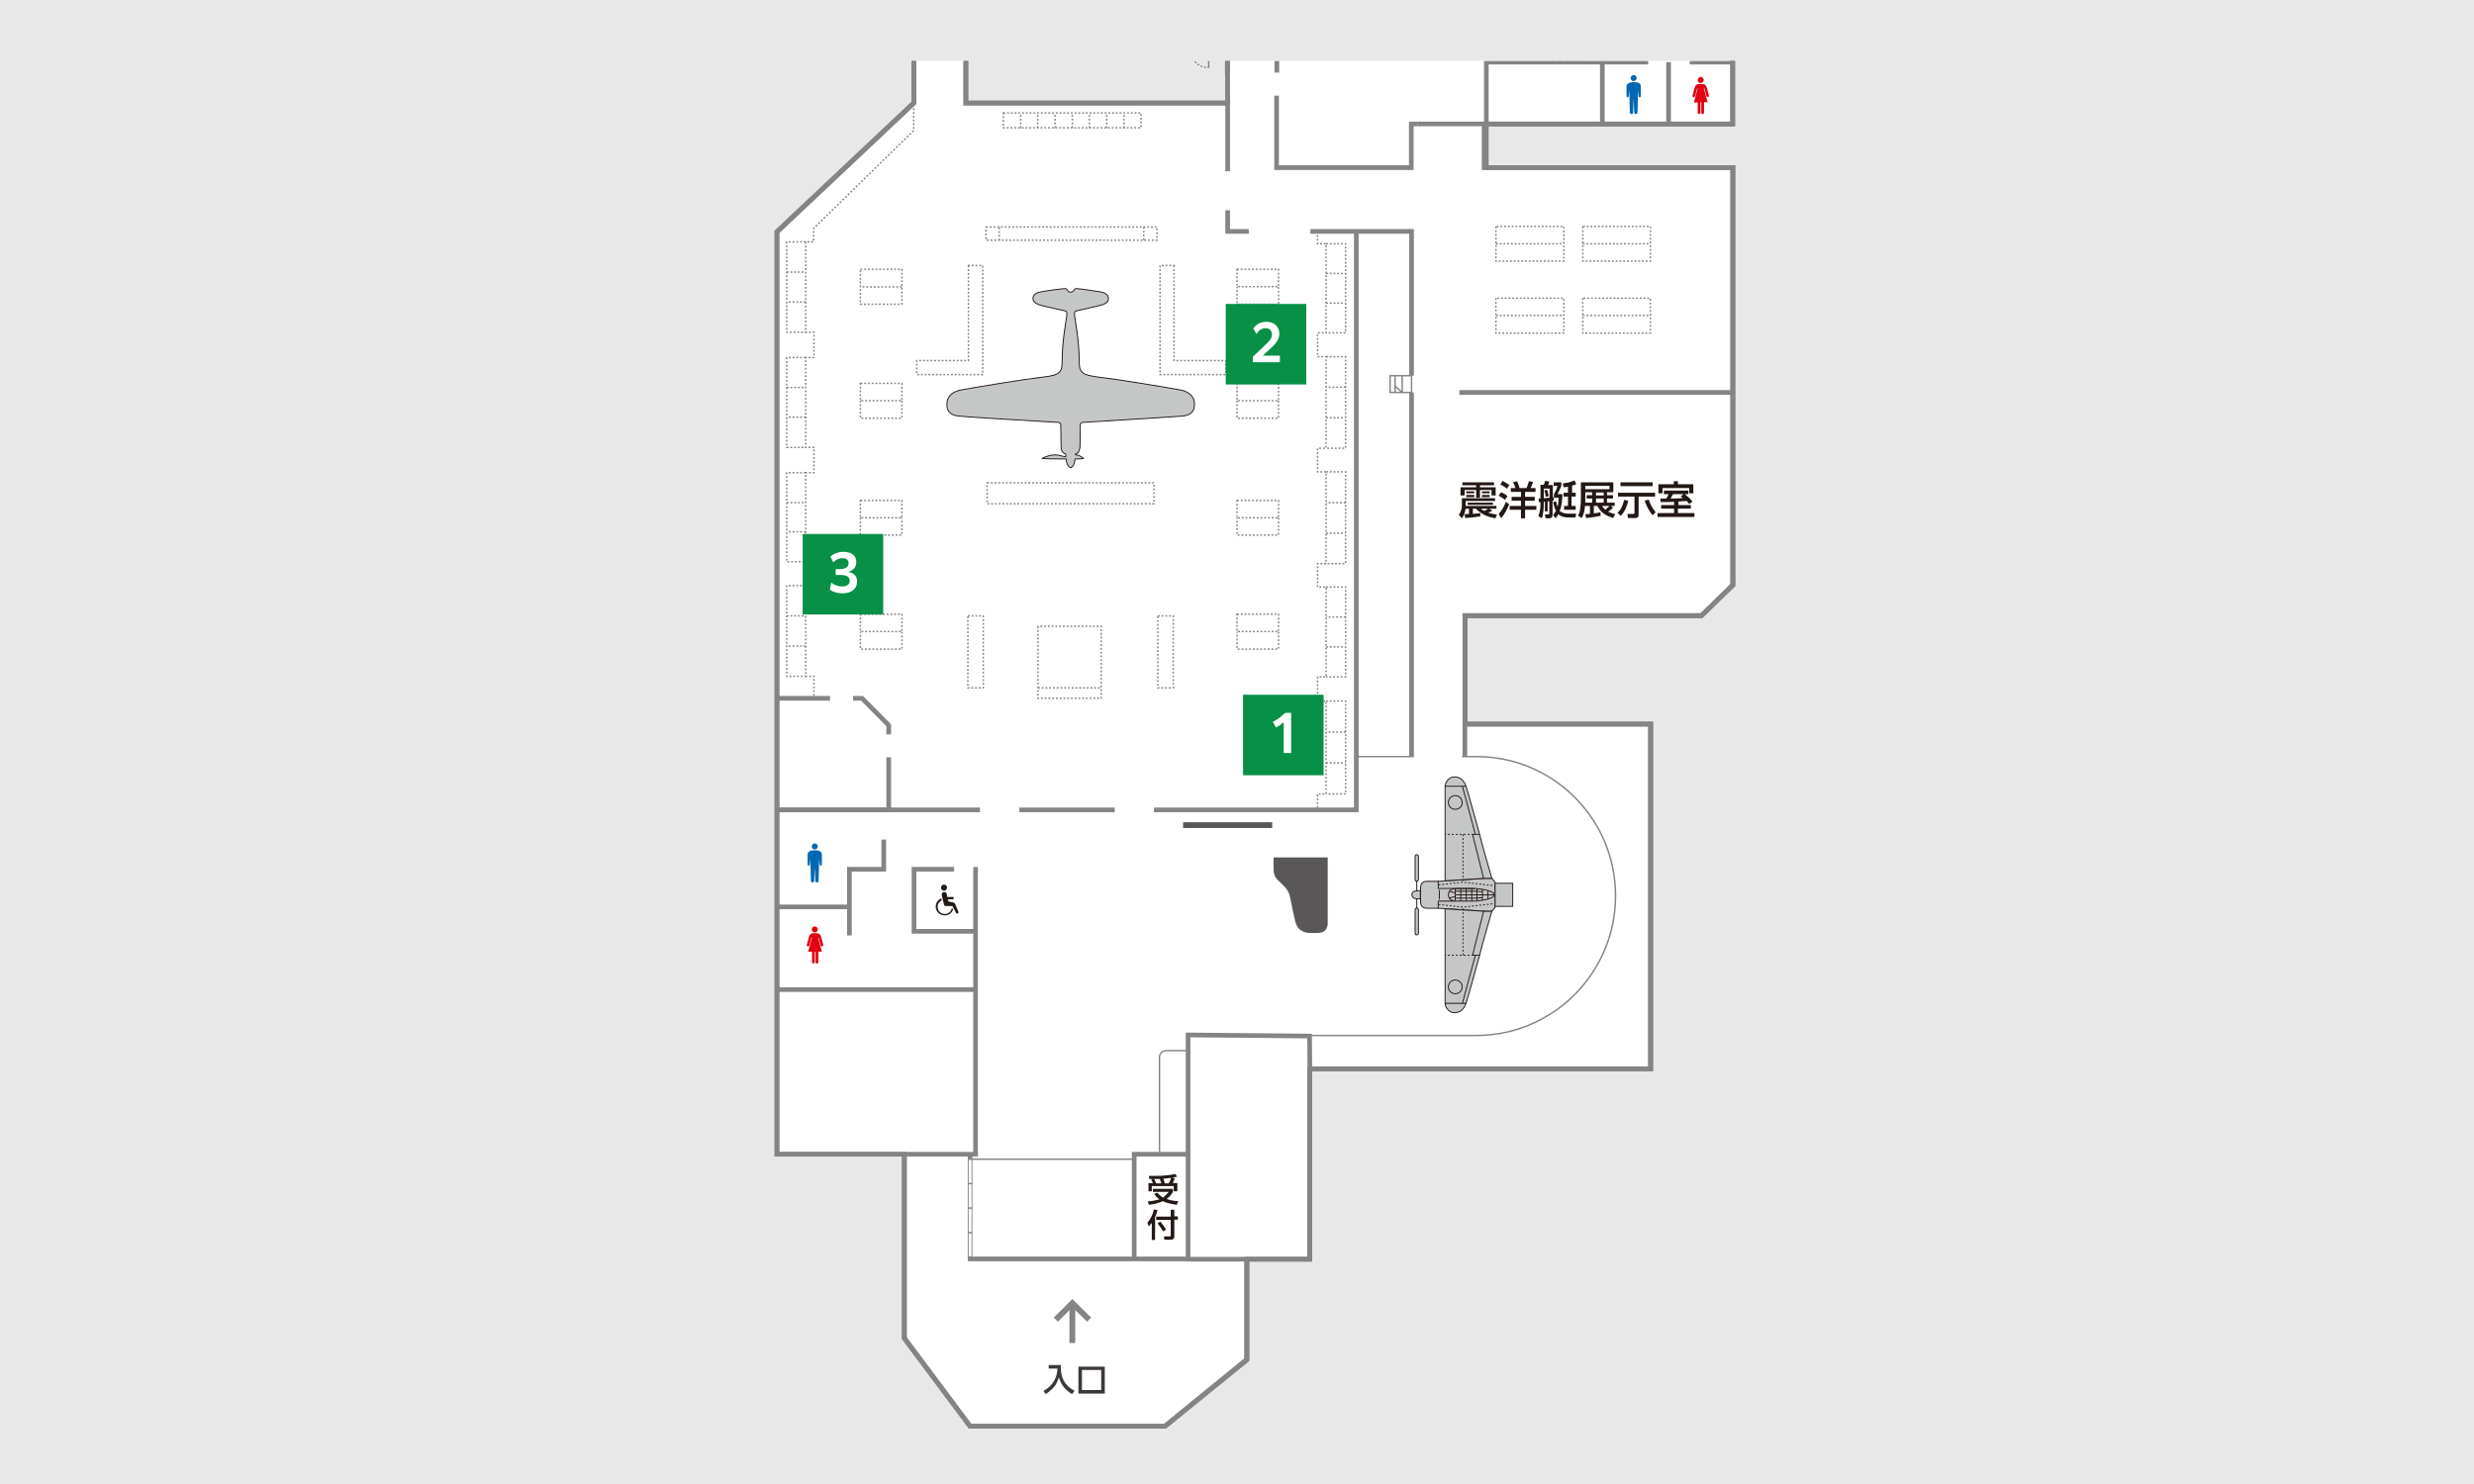 <?xml version="1.0" encoding="utf-8"?>
<!-- Generator: Adobe Illustrator 24.2.1, SVG Export Plug-In . SVG Version: 6.00 Build 0)  -->
<svg version="1.1" id="レイヤー_1" xmlns="http://www.w3.org/2000/svg" xmlns:xlink="http://www.w3.org/1999/xlink" x="0px"
	 y="0px" viewBox="0 0 900 540" style="enable-background:new 0 0 900 540;" xml:space="preserve">
<style type="text/css">
	.st0{fill:#E8E8E8;}
	.st1{clip-path:url(#SVGID_2_);}
	.st2{fill:#FFFFFF;stroke:#848485;stroke-width:1.697;}
	.st3{fill:none;stroke:#9B9B9B;stroke-width:0.53;}
	.st4{fill:none;stroke:#848485;stroke-width:1.697;stroke-linecap:square;}
	.st5{fill:none;stroke:#848485;stroke-width:0.53;stroke-miterlimit:10;stroke-dasharray:0.682,0.682;}
	.st6{fill:none;stroke:#848485;stroke-width:0.53;}
	.st7{fill:none;stroke:#848485;stroke-width:1.697;}
	.st8{fill:none;stroke:#FFFFFF;stroke-width:1.021;}
	.st9{fill:none;stroke:#848485;stroke-width:0.53;stroke-dasharray:0.663,0.663;}
	.st10{fill:none;stroke:#848485;stroke-width:0.53;stroke-dasharray:0.705,0.705;}
	.st11{fill:none;stroke:#848485;stroke-width:0.53;stroke-dasharray:0.707,0.707;}
	.st12{fill:none;stroke:#848485;stroke-width:0.53;stroke-dasharray:0.637,0.637;}
	.st13{fill:none;stroke:#848485;stroke-width:0.53;stroke-dasharray:0.695,0.695;}
	.st14{fill:none;stroke:#848485;stroke-width:0.53;stroke-linecap:round;stroke-linejoin:round;}
	.st15{fill:#595757;}
	.st16{fill:none;stroke:#848485;stroke-width:0.53;stroke-miterlimit:10;}
	.st17{fill:none;stroke:#848485;stroke-width:0.53;stroke-linejoin:round;stroke-miterlimit:10;}
	.st18{fill:none;stroke:#848485;stroke-width:0.53;stroke-dasharray:0.68,0.68;}
	.st19{fill:none;stroke:#848485;stroke-width:0.53;stroke-miterlimit:10;stroke-dasharray:0.627,0.627;}
	.st20{fill:none;stroke:#848485;stroke-width:0.53;stroke-miterlimit:10;stroke-dasharray:0.7,0.7;}
	.st21{fill:none;stroke:#848485;stroke-width:0.53;stroke-miterlimit:10;stroke-dasharray:0.759,0.759;}
	.st22{fill:none;stroke:#848485;stroke-width:0.53;stroke-miterlimit:10;stroke-dasharray:0.698,0.698;}
	.st23{fill:none;stroke:#848485;stroke-width:0.53;stroke-miterlimit:10;stroke-dasharray:0.659,0.659;}
	.st24{fill:none;stroke:#848485;stroke-width:0.53;stroke-miterlimit:10;stroke-dasharray:0.699,0.699;}
	.st25{fill:none;stroke:#848485;stroke-width:0.53;stroke-miterlimit:10;stroke-dasharray:0.685,0.685;}
	.st26{fill:none;stroke:#848485;stroke-width:0.53;stroke-miterlimit:10;stroke-dasharray:0.687,0.687;}
	.st27{fill:none;stroke:#848485;stroke-width:0.53;stroke-miterlimit:10;stroke-dasharray:0.688,0.688;}
	.st28{fill:none;stroke:#848485;stroke-width:0.53;stroke-miterlimit:10;stroke-dasharray:0.683,0.683;}
	.st29{fill:none;stroke:#848485;stroke-width:0.53;stroke-miterlimit:10;stroke-dasharray:0.675,0.675;}
	.st30{fill:none;stroke:#848485;stroke-width:0.53;stroke-miterlimit:10;stroke-dasharray:0.689,0.689;}
	.st31{fill:#C5C6C6;}
	.st32{fill:none;stroke:#231815;stroke-width:0.341;stroke-linecap:round;stroke-linejoin:round;}
	.st33{fill:none;stroke:#231815;stroke-width:0.341;stroke-linejoin:round;}
	.st34{fill:none;stroke:#231815;stroke-width:0.341;stroke-linejoin:round;stroke-dasharray:0.721,0.721;}
	.st35{fill:none;stroke:#231815;stroke-width:0.341;stroke-linejoin:round;stroke-dasharray:0.68,0.68;}
	.st36{fill:#C5C6C6;stroke:#231815;stroke-width:0.341;stroke-linecap:round;stroke-linejoin:round;}
	.st37{fill:#231815;}
	.st38{fill:none;stroke:#848485;stroke-width:2.121;}
	.st39{fill:#0268B3;}
	.st40{fill:#E20011;}
	.st41{fill:#3E3939;}
	.st42{fill:#079046;}
	.st43{fill:#FFFFFF;}
</style>
<rect class="st0" width="900" height="540"/>
<g>
	<defs>
		<rect id="SVGID_1_" x="259.8" y="22.2" width="388.8" height="498"/>
	</defs>
	<clipPath id="SVGID_2_">
		<use xlink:href="#SVGID_1_"  style="overflow:visible;"/>
	</clipPath>
	<g class="st1">
		<path class="st2" d="M539.8,45.1h90.5l0-136.6h-25.8V-116h-77.9v-26.9l-256.2,0V17.8h62.1v19.7l-49.8,46.9v257V420H329v67l23.9,32
			h70.9l29.8-24.2v-36.6h22.9v-69.3l124,0V263.5h-67.5V224h86l11.4-11.1V61h-90.5V45.1z M446.6,26.4v11.1h-29.4h-65.9V17.8h81.5h6.8
			h6.9V26.4z"/>
		<path class="st2" d="M539.8,45.1h90.5l0-136.6h-25.8V-116h-77.9v-26.9l-256.2,0V17.8h62.1v19.7l-49.8,46.9v257V420H329v67l23.9,32
			h70.9l29.8-24.2v-36.6h22.9v-69.3l124,0V263.5h-67.5V224h86l11.4-11.1V61h-90.5V45.1z M446.6,26.4v11.1h-29.4h-65.9V17.8h81.5h6.8
			h6.9V26.4z"/>
		<path class="st3" d="M575.6,6.5v16.2 M572.9,6.5v16.2 M570.3,6.5v16.2 M567.6,6.5v16.2 M565,6.5v16.2"/>
		<polyline class="st4" points="323.3,266.4 323.3,263.9 313.6,254.1 311.2,254.1 		"/>
		<polyline class="st4" points="284.2,294.7 323.3,294.7 323.3,276.4 		"/>
		<line class="st4" x1="301.1" y1="254.1" x2="284.2" y2="254.1"/>
		<polyline class="st5" points="296.1,253.2 296.1,246.1 293.1,246.1 293.1,213.1 296.1,213.1 296.1,204.4 293.1,204.4 293.1,172 
			296.1,172 296.1,162.8 293.1,162.8 293.1,130.1 296.1,130.1 296.1,120.9 293.1,120.9 293.1,88 296,88 296,83.1 332.4,47.5 
			332.4,47.5 332.4,47.5 332.4,37.5 		"/>
		<polyline class="st5" points="491.5,84.1 482.4,84.1 482.4,84.1 479.3,84.1 479.3,88.7 482.4,88.7 482.4,121.1 479.3,121.1 
			479.3,129.8 482.4,129.8 482.4,163.1 479.3,163.1 479.3,171.7 482.4,171.7 482.4,205.1 479.3,205.1 479.3,213.6 482.4,213.6 
			482.4,246.3 479.3,246.3 479.3,255.1 482.4,255.1 482.4,288.9 479.3,288.9 479.3,294.7 491.5,294.7 		"/>
		<path class="st6" d="M431.8,382.3h-7.6c-1.3,0-2.4,1.1-2.4,2.4l0,34.5"/>
		<polyline class="st7" points="329,420 329,486.9 352.9,518.9 423.8,518.9 453.5,494.7 453.5,458.1 		"/>
		<path class="st7" d="M309,330h-26.4 M309,340.4v-24.1h12.5v-10.8"/>
		<path class="st6" d="M352.9,421.8h59.6"/>
		<path class="st7" d="M352.9,457.3v-35.6 M352.9,421.8V420"/>
		<line class="st8" x1="352.9" y1="457.4" x2="352.9" y2="421.8"/>
		<path class="st6" d="M352.1,457.4h1.6 M352.1,448.5h1.6 M352.1,439.6h1.6 M352.1,430.7h1.6 M352.1,421.8h1.6"/>
		<path class="st6" d="M282.6,341.3c0.1,0,0.2,0,0.3,0"/>
		<path class="st6" d="M439.7,24.6c-0.1,0-0.2,0-0.3,0"/>
		<path class="st9" d="M438.7,24.6c-3.1-0.5-5.4-2.9-5.7-6"/>
		<path class="st6" d="M439.7,17.9v6.8 M432.9,18.2c0-0.1,0-0.2,0-0.3"/>
		<path class="st6" d="M600.8-97.7c-0.1,0-0.2,0-0.3,0"/>
		<path class="st10" d="M599.7-97.6c-2.7,0.5-4.9,2.7-5.2,5.5"/>
		<path class="st6" d="M588.2-97.7c0.1,0,0.2,0,0.3,0 M600.8-91.4v-6.3 M594.5-91.8c0,0.1,0,0.2,0,0.3"/>
		<path class="st10" d="M589.3-97.6c2.7,0.5,4.9,2.7,5.2,5.5"/>
		<path class="st6" d="M517.2-98.7c0.1,0,0.2,0,0.3,0 M594.5-92.6v2.3 M588.2-91.4v-6.3 M594.5-91.8c0,0.1,0,0.2,0,0.3"/>
		<path class="st11" d="M518.2-98.6c3.3,0.5,5.8,3.1,6.1,6.4"/>
		<path class="st6" d="M614.7,13c-0.1,0-0.2,0-0.3,0 M517.2-91.5v-7.2 M524.4-91.9c0,0.1,0,0.2,0,0.3"/>
		<path class="st12" d="M613.7,12.9c-2.9-0.4-5.2-2.8-5.5-5.8"/>
		<path class="st6" d="M517.3,12.7c0.1,0,0.2,0,0.3,0 M614.7,6.5V13 M608.2,6.8c0-0.1,0-0.2,0-0.3"/>
		<path class="st13" d="M518.3,12.6c2.7-0.5,4.8-2.7,5.1-5.4"/>
		<path class="st6" d="M517.3,6.5v6.2 M523.4,6.8c0-0.1,0-0.2,0-0.3"/>
		<path class="st14" d="M481.4,297"/>
		<path class="st15" d="M462.8,299.2 M430.4,299.2h32.4v2.1h-32.4V299.2z"/>
		<line class="st8" x1="515.8" y1="45.1" x2="539.8" y2="45.1"/>
		<path class="st7" d="M417.2,37.5h29.4 M432.9,17.8h-81.5v19.7h65.9 M446.6,26.4v-8.6h-6.9 M446.6,62.3V34.8 M454.3,84.2h-7.7v-7.7
			 M513.5,136.7V84.2h-36.8 M513.5,275.3V142.8 M582.9,22.6v22.1 M607,22.6v22.5 M614.7,22.6h15.6 M562.4,22.6h37.2 M532.9,275.3
			V224h86l11.4-11.1V61h-89.6V22.6h21.7 M464.4,34.8V61l49,0V45.1h2.4"/>
		<path class="st15" d="M476.8,339.5h2.2c0,0,2.1,0.1,3.1-1c1-1.1,0.9-2.5,0.9-2.5v-24h-19.7v4.4c0,1.2,0.4,2.7,1.5,3.8
			c1.1,1.1,3.8,3.1,4.4,5.8c0.5,2.7,1.6,7.6,2,9.3C471.8,338,473.7,339.5,476.8,339.5"/>
		<path class="st7" d="M517.3,6.5h-3.8 M600.5,6.5h7.6 M529.7,6.5h58.5 M526.5-142.9v26.9h77.9v24.6 M517.2-91.5h-14.3v-51.4
			 M588.2-91.5h-63.8 M630.3,8.1v-99.5h-29.5 M614.7,6.5h15.6 M513.5,18.8V-91.5 M419.8,294.7h73.6V84.2 M370.8,294.7h34.7
			 M332.4,37.5 M282.6,294.7h73.9"/>
		<path class="st6" d="M493.1-93.9c0.1,0,0.2,0,0.3,0"/>
		<rect x="505.7" y="136.7" class="st16" width="7.8" height="6.1"/>
		<line class="st16" x1="507.5" y1="142.8" x2="507.5" y2="136.7"/>
		<polyline class="st17" points="510.1,136.7 510.1,142.8 507.5,140.5 		"/>
		<line class="st5" x1="489.5" y1="266.4" x2="482.4" y2="266.4"/>
		<polyline class="st5" points="482.4,255.1 489.5,255.1 489.5,288.9 482.4,288.9 		"/>
		<line class="st5" x1="482.4" y1="277.6" x2="489.5" y2="277.6"/>
		<line class="st5" x1="489.5" y1="224.5" x2="482.4" y2="224.5"/>
		<polyline class="st5" points="482.4,213.6 489.5,213.6 489.5,246.3 482.4,246.3 		"/>
		<line class="st5" x1="482.4" y1="235.4" x2="489.5" y2="235.4"/>
		<line class="st5" x1="489.5" y1="182.9" x2="482.4" y2="182.9"/>
		<polyline class="st5" points="482.4,171.7 489.5,171.7 489.5,205.1 482.4,205.1 		"/>
		<line class="st5" x1="482.4" y1="194" x2="489.5" y2="194"/>
		<line class="st5" x1="489.5" y1="140.9" x2="482.4" y2="140.9"/>
		<polyline class="st5" points="482.4,129.8 489.5,129.8 489.5,163.1 482.4,163.1 		"/>
		<line class="st5" x1="482.4" y1="152" x2="489.5" y2="152"/>
		<line class="st5" x1="482.4" y1="99.5" x2="489.5" y2="99.5"/>
		<polyline class="st5" points="482.4,88.7 489.5,88.7 489.5,121.1 482.4,121.1 		"/>
		<line class="st5" x1="482.4" y1="110.3" x2="489.5" y2="110.3"/>
		<path class="st7" d="M532.9,263.5h67.5v125.4l-124,0v69.3h-44.2v-81.6l44.2,0.4l0.1,11.9"/>
		<path class="st6" d="M575.7,293.2c0.4,0.5,0.8,1,1.2,1.5c6.8,8.6,10.8,19.5,10.8,31.3c0,10.5-3.2,20.3-8.7,28.4
			c-0.4,0.6-0.8,1.1-1.2,1.7 M531.9,275.3h5.1c8.6,0,16.7,2.1,23.8,5.9c6.3,3.3,11.8,8,16.1,13.5c6.8,8.6,10.8,19.5,10.8,31.3
			c0,10.5-3.2,20.3-8.7,28.4c-4.6,6.9-10.9,12.6-18.3,16.5c-7.1,3.8-15.2,5.9-23.8,5.9h-60.4 M514.2,275.3h-20.8"/>
		<rect x="313" y="223.5" class="st5" width="15.1" height="6.3"/>
		<polyline class="st5" points="328.1,229.9 328.1,236.2 313,236.2 313,229.9 		"/>
		<rect x="313" y="182.1" class="st5" width="15.1" height="6.3"/>
		<rect x="359.1" y="175.7" class="st5" width="60.7" height="7.6"/>
		<polyline class="st5" points="313,188.4 313,194.7 328.1,194.7 328.1,188.4 		"/>
		<rect x="450" y="223.5" class="st5" width="15.1" height="6.3"/>
		<polyline class="st5" points="465.1,229.9 465.1,236.2 450,236.2 450,229.9 		"/>
		<rect x="450" y="182.1" class="st5" width="15.1" height="6.3"/>
		<polyline class="st5" points="465.1,188.4 465.1,194.7 450,194.7 450,188.4 		"/>
		<rect x="313" y="139.5" class="st5" width="15.1" height="6.3"/>
		<polyline class="st5" points="328.1,145.8 328.1,152.2 313,152.2 313,145.8 		"/>
		<rect x="313" y="98" class="st5" width="15.1" height="12.7"/>
		<line class="st5" x1="328.1" y1="104.4" x2="313" y2="104.4"/>
		<polygon class="st5" points="544.2,82.4 544.2,88.7 544.2,88.7 544.2,95 568.9,95 568.9,88.7 568.9,88.7 568.9,82.4 		"/>
		<rect x="450" y="139.5" class="st5" width="15.1" height="6.3"/>
		<polyline class="st5" points="465.1,145.8 465.1,152.2 450,152.2 450,145.8 		"/>
		<rect x="450" y="98" class="st5" width="15.1" height="6.3"/>
		<polyline class="st5" points="465.1,104.4 465.1,110.7 450,110.7 450,104.4 		"/>
		<rect x="352.1" y="224.1" class="st5" width="5.6" height="26.2"/>
		<rect x="421.2" y="224.1" class="st5" width="5.6" height="26.2"/>
		<polygon class="st5" points="352.3,96.6 352.3,131.2 333.5,131.2 333.5,136.3 357.5,136.3 357.5,96.6 		"/>
		<polygon class="st5" points="427.1,96.6 427.1,131.2 445.9,131.2 445.9,136.3 422,136.3 422,96.6 		"/>
		<rect x="358.7" y="82.6" class="st5" width="62.2" height="4.8"/>
		<line class="st5" x1="363.5" y1="87.5" x2="363.5" y2="82.6"/>
		<line class="st5" x1="416.1" y1="82.6" x2="416.1" y2="87.5"/>
		<polyline class="st5" points="293.1,88 286.2,88 286.2,120.9 293.1,120.9 		"/>
		<polyline class="st5" points="293.1,130.1 286.2,130.1 286.2,162.8 293.1,162.8 		"/>
		<line class="st5" x1="293.1" y1="151.8" x2="286.2" y2="151.8"/>
		<polyline class="st5" points="293.1,172 286.2,172 286.2,204.4 293.1,204.4 		"/>
		<polyline class="st5" points="293.1,213.1 286.2,213.1 286.2,246.1 293.1,246.1 		"/>
		<line class="st5" x1="286.2" y1="224.1" x2="293.1" y2="224.1"/>
		<polygon class="st5" points="377.6,227.9 377.6,250.3 377.6,250.3 377.6,254.1 400.6,254.1 400.6,250.3 400.6,250.3 400.6,227.9 
					"/>
		<polyline class="st18" points="358.3,-89.2 353.8,-89.2 353.8,-7.6 358.3,-7.6 358.3,-7.6 358.3,-89.2 		"/>
		<polyline class="st16" points="491.9,-65.1 491.9,-64.8 491.5,-64.8 		"/>
		<line class="st19" x1="490.9" y1="-64.8" x2="488.7" y2="-64.8"/>
		<polyline class="st16" points="488.4,-64.8 488.1,-64.8 488.1,-65.1 		"/>
		<line class="st20" x1="488.1" y1="-65.8" x2="488.1" y2="-75.3"/>
		<polyline class="st16" points="488.1,-75.6 488.1,-76 488.4,-76 		"/>
		<line class="st19" x1="489" y1="-76" x2="491.2" y2="-76"/>
		<polyline class="st16" points="491.5,-76 491.9,-76 491.9,-75.6 		"/>
		<polyline class="st16" points="491.9,-52.9 491.9,-52.5 491.5,-52.5 		"/>
		<line class="st19" x1="490.9" y1="-52.5" x2="488.7" y2="-52.5"/>
		<polyline class="st16" points="488.4,-52.5 488.1,-52.5 488.1,-52.9 		"/>
		<line class="st20" x1="488.1" y1="-53.6" x2="488.1" y2="-63"/>
		<polyline class="st16" points="488.1,-63.4 488.1,-63.7 488.4,-63.7 		"/>
		<line class="st19" x1="489" y1="-63.7" x2="491.2" y2="-63.7"/>
		<polyline class="st16" points="491.5,-63.7 491.9,-63.7 491.9,-63.4 		"/>
		<polyline class="st16" points="491.9,-40.6 491.9,-40.3 491.5,-40.3 		"/>
		<line class="st19" x1="490.9" y1="-40.3" x2="488.7" y2="-40.3"/>
		<polyline class="st16" points="488.4,-40.3 488.1,-40.3 488.1,-40.6 		"/>
		<line class="st20" x1="488.1" y1="-41.3" x2="488.1" y2="-50.7"/>
		<polyline class="st16" points="488.1,-51.1 488.1,-51.4 488.4,-51.4 		"/>
		<line class="st19" x1="489" y1="-51.4" x2="491.2" y2="-51.4"/>
		<polyline class="st16" points="491.5,-51.4 491.9,-51.4 491.9,-51.1 		"/>
		<polyline class="st16" points="491.9,-11.2 491.9,-10.9 491.5,-10.9 		"/>
		<line class="st21" x1="490.8" y1="-10.9" x2="488.1" y2="-10.9"/>
		<polyline class="st16" points="487.7,-10.9 487.4,-10.9 487.4,-11.2 		"/>
		<line class="st22" x1="487.4" y1="-11.9" x2="487.4" y2="-25.5"/>
		<polyline class="st16" points="487.4,-25.9 487.4,-26.2 487.7,-26.2 		"/>
		<line class="st21" x1="488.5" y1="-26.2" x2="491.2" y2="-26.2"/>
		<polyline class="st16" points="491.5,-26.2 491.9,-26.2 491.9,-25.9 		"/>
		<polyline class="st16" points="491.9,8.6 491.9,9 491.5,9 		"/>
		<line class="st21" x1="490.8" y1="9" x2="488.1" y2="9"/>
		<polyline class="st16" points="487.7,9 487.4,9 487.4,8.6 		"/>
		<line class="st22" x1="487.4" y1="7.9" x2="487.4" y2="-5.7"/>
		<polyline class="st16" points="487.4,-6 487.4,-6.4 487.7,-6.4 		"/>
		<line class="st21" x1="488.5" y1="-6.4" x2="491.2" y2="-6.4"/>
		<polyline class="st16" points="491.5,-6.4 491.9,-6.4 491.9,-6 		"/>
		<polyline class="st16" points="380.1,-118.4 380.1,-118.1 379.7,-118.1 		"/>
		<line class="st5" x1="379.1" y1="-118.1" x2="349.4" y2="-118.1"/>
		<polyline class="st16" points="349.1,-118.1 348.7,-118.1 348.7,-118.4 		"/>
		<line class="st23" x1="348.7" y1="-119.1" x2="348.7" y2="-126.7"/>
		<polyline class="st16" points="348.7,-127 348.7,-127.4 349.1,-127.4 		"/>
		<line class="st5" x1="349.7" y1="-127.4" x2="379.4" y2="-127.4"/>
		<polyline class="st16" points="379.7,-127.4 380.1,-127.4 380.1,-127 		"/>
		<line class="st23" x1="380.1" y1="-126.4" x2="380.1" y2="-118.8"/>
		<line class="st16" x1="380.1" y1="-122.7" x2="379.7" y2="-122.7"/>
		<line class="st5" x1="379.1" y1="-122.7" x2="349.4" y2="-122.7"/>
		<path class="st16" d="M380.1-105.1v0.3h-0.3 M349.1-122.7h-0.3"/>
		<line class="st5" x1="379.1" y1="-104.8" x2="349.4" y2="-104.8"/>
		<polyline class="st16" points="349.1,-104.8 348.7,-104.8 348.7,-105.1 		"/>
		<line class="st23" x1="348.7" y1="-105.8" x2="348.7" y2="-113.4"/>
		<polyline class="st16" points="348.7,-113.7 348.7,-114 349.1,-114 		"/>
		<line class="st5" x1="349.7" y1="-114" x2="379.4" y2="-114"/>
		<polyline class="st16" points="379.7,-114 380.1,-114 380.1,-113.7 		"/>
		<line class="st23" x1="380.1" y1="-113" x2="380.1" y2="-105.5"/>
		<line class="st16" x1="380.1" y1="-109.4" x2="379.7" y2="-109.4"/>
		<line class="st5" x1="379.1" y1="-109.4" x2="349.4" y2="-109.4"/>
		<path class="st16" d="M449-118.4v0.3h-0.3 M349.1-109.4h-0.3"/>
		<line class="st5" x1="447.9" y1="-118.1" x2="418.3" y2="-118.1"/>
		<polyline class="st16" points="417.9,-118.1 417.6,-118.1 417.6,-118.4 		"/>
		<line class="st23" x1="417.6" y1="-119.1" x2="417.6" y2="-126.7"/>
		<polyline class="st16" points="417.6,-127 417.6,-127.4 417.9,-127.4 		"/>
		<line class="st5" x1="418.6" y1="-127.4" x2="448.3" y2="-127.4"/>
		<polyline class="st16" points="448.6,-127.4 449,-127.4 449,-127 		"/>
		<line class="st23" x1="449" y1="-126.4" x2="449" y2="-118.8"/>
		<line class="st16" x1="449" y1="-122.7" x2="448.6" y2="-122.7"/>
		<line class="st5" x1="447.9" y1="-122.7" x2="418.3" y2="-122.7"/>
		<path class="st16" d="M449-105.1v0.3h-0.3 M417.9-122.7h-0.3"/>
		<line class="st5" x1="447.9" y1="-104.8" x2="418.3" y2="-104.8"/>
		<polyline class="st16" points="417.9,-104.8 417.6,-104.8 417.6,-105.1 		"/>
		<line class="st23" x1="417.6" y1="-105.8" x2="417.6" y2="-113.4"/>
		<polyline class="st16" points="417.6,-113.7 417.6,-114 417.9,-114 		"/>
		<line class="st5" x1="418.6" y1="-114" x2="448.3" y2="-114"/>
		<polyline class="st16" points="448.6,-114 449,-114 449,-113.7 		"/>
		<line class="st23" x1="449" y1="-113" x2="449" y2="-105.5"/>
		<line class="st16" x1="449" y1="-109.4" x2="448.6" y2="-109.4"/>
		<line class="st5" x1="447.9" y1="-109.4" x2="418.3" y2="-109.4"/>
		<path class="st16" d="M419.2-142.9h-0.3v0.3 M417.9-109.4h-0.3"/>
		<line class="st24" x1="418.9" y1="-141.9" x2="418.9" y2="-138"/>
		<polyline class="st16" points="418.9,-137.7 418.9,-137.3 419.2,-137.3 		"/>
		<line class="st25" x1="419.9" y1="-137.3" x2="460.7" y2="-137.3"/>
		<polyline class="st16" points="461,-137.3 461.4,-137.3 461.4,-137 		"/>
		<line class="st26" x1="461.4" y1="-136.3" x2="461.4" y2="-95.4"/>
		<polyline class="st16" points="461.4,-95.1 461.4,-94.8 461,-94.8 		"/>
		<line class="st27" x1="460.3" y1="-94.8" x2="418" y2="-94.8"/>
		<polyline class="st16" points="417.7,-94.8 417.4,-94.8 417.4,-94.4 		"/>
		<line class="st24" x1="417.4" y1="-93.7" x2="417.4" y2="-89.9"/>
		<polyline class="st16" points="417.4,-89.5 417.4,-89.2 417.7,-89.2 		"/>
		<polyline class="st16" points="466.6,-89.2 466.9,-89.2 466.9,-89.5 		"/>
		<polyline class="st16" points="330,-89.5 330,-89.2 330.3,-89.2 		"/>
		<line class="st28" x1="331" y1="-89.2" x2="397.6" y2="-89.2"/>
		<polyline class="st16" points="398,-89.2 398.3,-89.2 398.3,-89.5 		"/>
		<line class="st24" x1="398.3" y1="-90.2" x2="398.3" y2="-94.1"/>
		<polyline class="st16" points="398.3,-94.4 398.3,-94.8 398,-94.8 		"/>
		<line class="st5" x1="397.3" y1="-94.8" x2="336.2" y2="-94.8"/>
		<polyline class="st16" points="335.9,-94.8 335.6,-94.8 335.6,-95.1 		"/>
		<line class="st26" x1="335.6" y1="-95.8" x2="335.6" y2="-136.6"/>
		<polyline class="st16" points="335.6,-137 335.6,-137.3 335.9,-137.3 		"/>
		<line class="st29" x1="336.6" y1="-137.3" x2="407.8" y2="-137.3"/>
		<polyline class="st16" points="408.2,-137.3 408.5,-137.3 408.5,-137.7 		"/>
		<line class="st24" x1="408.5" y1="-138.4" x2="408.5" y2="-142.2"/>
		<line class="st30" x1="330" y1="-141.9" x2="330" y2="-89.9"/>
		<line class="st16" x1="387.9" y1="-89.2" x2="387.9" y2="-89.5"/>
		<line class="st24" x1="387.9" y1="-90.2" x2="387.9" y2="-94.1"/>
		<path class="st16" d="M368-89.2v-0.3 M387.9-94.4v-0.3"/>
		<line class="st24" x1="368" y1="-90.2" x2="368" y2="-94.1"/>
		<path class="st16" d="M427.4-94.8v0.3 M368-94.4v-0.3"/>
		<line class="st24" x1="427.4" y1="-93.7" x2="427.4" y2="-89.9"/>
		<path class="st16" d="M447.5-94.8v0.3 M427.4-89.5v0.3"/>
		<line class="st24" x1="447.5" y1="-93.7" x2="447.5" y2="-89.9"/>
		<line class="st16" x1="447.5" y1="-89.5" x2="447.5" y2="-89.2"/>
		<path class="st18" d="M606.7,6.5c0,3.4-2.8,6.2-6.2,6.2c-3.4,0-6.2-2.8-6.2-6.2 M594.3,6.5c0,3.4-2.8,6.2-6.2,6.2
			c-3.4,0-6.2-2.8-6.2-6.2 M535.9,6.5c0,3.4-2.8,6.2-6.2,6.2c-3.4,0-6.2-2.8-6.2-6.2"/>
		<line class="st7" x1="530.9" y1="142.8" x2="630.3" y2="142.8"/>
		<line class="st5" x1="544.2" y1="88.7" x2="568.9" y2="88.7"/>
		<polygon class="st5" points="575.8,82.4 575.8,88.7 575.8,88.7 575.8,95 600.4,95 600.4,88.7 600.4,88.7 600.4,82.4 		"/>
		<line class="st5" x1="575.8" y1="88.7" x2="600.4" y2="88.7"/>
		<polygon class="st5" points="544.2,108.5 544.2,114.8 544.2,114.8 544.2,121.2 568.9,121.2 568.9,114.8 568.9,114.8 568.9,108.5 
					"/>
		<line class="st5" x1="544.2" y1="114.8" x2="568.9" y2="114.8"/>
		<polygon class="st5" points="575.8,108.5 575.8,114.8 575.8,114.8 575.8,121.2 600.4,121.2 600.4,114.8 600.4,114.8 600.4,108.5 
					"/>
		<line class="st5" x1="575.8" y1="114.8" x2="600.4" y2="114.8"/>
		<line class="st7" x1="301.1" y1="-0.3" x2="270.3" y2="-0.3"/>
		<polyline class="st7" points="301.1,17.1 301.1,-18.1 270.3,-18.1 		"/>
		<line class="st7" x1="466.9" y1="-89.2" x2="493.5" y2="-89.2"/>
		<path class="st7" d="M282.6,341.3v-257l49.8-46.9V17.8h-62.1v-160.7h49.5V-8.3h15.5 M282.6,360.1h72.3v-43.8h-0.8 M347.1,316.3
			h-14.6v22.6h22.4 M354.9,360.1V420h-72.3v-78.6 M431.9,458.1h-79v-0.8 M432.3,420h-19.7v37.4"/>
		<line class="st5" x1="286.2" y1="99" x2="293.1" y2="99"/>
		<line class="st5" x1="293.1" y1="109.9" x2="286.2" y2="109.9"/>
		<line class="st5" x1="286.2" y1="141" x2="293.1" y2="141"/>
		<line class="st5" x1="293.1" y1="235.1" x2="286.2" y2="235.1"/>
		<line class="st5" x1="293.1" y1="193.5" x2="286.2" y2="193.5"/>
		<line class="st5" x1="286.2" y1="182.9" x2="293.1" y2="182.9"/>
		<line class="st5" x1="377.6" y1="250.3" x2="400.6" y2="250.3"/>
		<path class="st7" d="M515.8,45.1h24 M539.8,45.1h90.5v-37 M493.5-93.9V17.8h-29v8.6 M465.9-142.9h27.6v49 M353.8-89.2v80.9h-3.8
			 M398.5-89.2H330 M330-80.6v-62.3h137v53.7h-49.6 M330-80.6v72.3"/>
		<g>
			<rect x="365" y="41.1" class="st5" width="50.1" height="5.4"/>
		</g>
		<line class="st5" x1="371.3" y1="46.6" x2="371.3" y2="41.1"/>
		<line class="st5" x1="377.5" y1="46.6" x2="377.5" y2="41.1"/>
		<line class="st5" x1="383.8" y1="46.6" x2="383.8" y2="41.1"/>
		<line class="st5" x1="390.1" y1="46.6" x2="390.1" y2="41.1"/>
		<line class="st5" x1="396.3" y1="46.6" x2="396.3" y2="41.1"/>
		<line class="st5" x1="402.6" y1="46.6" x2="402.6" y2="41.1"/>
		<line class="st5" x1="408.9" y1="46.6" x2="408.9" y2="41.1"/>
		<path class="st31" d="M415.4-39c-6.8-6.8-23.7-21-25.2-22.2c-0.1-0.1-0.2-0.2-0.3-0.2c-1.9-1.5-4.2-3.2-6.1-4.5
			c-1.8-1.2-3.3-1.9-3.5-1.7c-0.3,0.3,0.5,1.7,1.7,3.5c1.2,1.9,2.9,4.2,4.5,6.1c0.1,0.1,0.2,0.2,0.2,0.3
			c1.2,1.5,15.4,18.4,22.2,25.2l-0.1,1.9l1.7,1.7l12.8,11.3c0.3,0.3,1.7,1.6,3.1,3.1c1.2,1.2,2.5,0.4,3,0l3.9-3.9
			c0.4-0.4,1.2-1.7,0-3c-1.4-1.4-2.7-2.8-3.1-3.1L419-37.4l-1.7-1.7L415.4-39z"/>
		<path class="st32" d="M415.4-39c-6.8-6.8-23.7-21-25.2-22.2c-0.1-0.1-0.2-0.2-0.3-0.2c-1.9-1.5-4.2-3.2-6.1-4.5
			c-1.8-1.2-3.3-1.9-3.5-1.7c-0.3,0.3,0.5,1.7,1.7,3.5c1.2,1.9,2.9,4.2,4.5,6.1c0.1,0.1,0.2,0.2,0.2,0.3
			c1.2,1.5,15.4,18.4,22.2,25.2l-0.1,1.9l1.7,1.7l12.8,11.3c0.3,0.3,1.7,1.6,3.1,3.1c1.2,1.2,2.5,0.4,3,0l3.9-3.9
			c0.4-0.4,1.2-1.7,0-3c-1.4-1.4-2.7-2.8-3.1-3.1L419-37.4l-1.7-1.7L415.4-39z"/>
		<path class="st31" d="M376.3-58.1c-0.6,0.7-0.7,1.6-0.3,2.3c0.5,0.8,1.3,1.2,3.1,0.7c1.5-0.4,6.1-2.3,7.4-2.9
			c-1.5-1.9-3.2-4.2-4.5-6.1C380.8-62.9,377.6-59.6,376.3-58.1"/>
		<path class="st32" d="M376.3-58.1c-0.6,0.7-0.7,1.6-0.3,2.3c0.5,0.8,1.3,1.2,3.1,0.7c1.5-0.4,6.1-2.3,7.4-2.9
			c-1.5-1.9-3.2-4.2-4.5-6.1C380.8-62.9,377.6-59.6,376.3-58.1z"/>
		<path class="st31" d="M408.8-30.6c-0.7,1.2-6.7,12-8.2,14.7c-1.6,2.7-7.8,13.8-8.8,15.7c-0.9,1.9-1,3.8,0.6,5.4
			c1.6,1.6,4,0.9,4.8,0l24.3-24.3l-10.8-9.5L408.8-30.6z"/>
		<path class="st32" d="M408.8-30.6c-0.7,1.2-6.7,12-8.2,14.7c-1.6,2.7-7.8,13.8-8.8,15.7c-0.9,1.9-1,3.8,0.6,5.4
			c1.6,1.6,4,0.9,4.8,0l24.3-24.3l-10.8-9.5L408.8-30.6z"/>
		<path class="st31" d="M429-12.2c0.2,0.2,0.2,0.6,0,0.8l-6,6c-0.2,0.2-0.6,0.2-0.8,0c-0.2-0.2-0.2-0.6,0-0.8l6-6
			C428.4-12.4,428.7-12.4,429-12.2"/>
		<path class="st32" d="M429-12.2c0.2,0.2,0.2,0.6,0,0.8l-6,6c-0.2,0.2-0.6,0.2-0.8,0c-0.2-0.2-0.2-0.6,0-0.8l6-6
			C428.4-12.4,428.7-12.4,429-12.2z"/>
		<path class="st31" d="M433.7-14.3c0.3-0.3,0.6-1.2,0-1.9c-0.6-0.7-1.2-1.4-1.2-1.4l-2.1,2.1c0,0,0.7,0.6,1.4,1.2
			C432.5-13.7,433.3-14,433.7-14.3"/>
		<path class="st32" d="M433.7-14.3c0.3-0.3,0.6-1.2,0-1.9c-0.6-0.7-1.2-1.4-1.2-1.4l-2.1,2.1c0,0,0.7,0.6,1.4,1.2
			C432.5-13.7,433.3-14,433.7-14.3"/>
		<path class="st31" d="M417.3-39.1c1.2-0.7,12-6.7,14.7-8.2c2.7-1.6,13.8-7.8,15.7-8.8c1.9-0.9,3.8-1,5.4,0.6c1.6,1.6,0.9,4,0,4.8
			c-0.9,0.9-24.3,24.3-24.3,24.3l-9.5-10.8L417.3-39.1z"/>
		<path class="st32" d="M417.3-39.1c1.2-0.7,12-6.7,14.7-8.2c2.7-1.6,13.8-7.8,15.7-8.8c1.9-0.9,3.8-1,5.4,0.6c1.6,1.6,0.9,4,0,4.8
			c-0.9,0.9-24.3,24.3-24.3,24.3l-9.5-10.8L417.3-39.1z"/>
		<path class="st31" d="M435.8-19c0.2,0.2,0.6,0.2,0.8,0l6-6c0.2-0.2,0.2-0.6,0-0.8c-0.2-0.2-0.6-0.2-0.8,0l-6,6
			C435.6-19.6,435.6-19.2,435.8-19"/>
		<path class="st32" d="M435.8-19c0.2,0.2,0.6,0.2,0.8,0l6-6c0.2-0.2,0.2-0.6,0-0.8c-0.2-0.2-0.6-0.2-0.8,0l-6,6
			C435.6-19.6,435.6-19.2,435.8-19z"/>
		<path class="st32" d="M401.8-15l-1.1-1.1 M392.8,0.6l9.1-15.7l0.7,0.7l8.5-14.2 M391.8-0.3l5.4,5.4"/>
		<line class="st33" x1="409.6" y1="-7.2" x2="409.4" y2="-7.5"/>
		<line class="st34" x1="408.8" y1="-8" x2="403" y2="-13.9"/>
		<line class="st33" x1="402.7" y1="-14.1" x2="402.5" y2="-14.4"/>
		<path class="st32" d="M398.6-43.8c0.8-0.5,2-0.3,2.9,0.6c1,1,1.2,2.4,0.5,3.1c0,0,0,0-0.1,0.1 M400.5-3.5c1,1,1,2.6,0,3.6
			c-1,1-2.6,1-3.6,0c-1-1-1-2.6,0-3.6C397.9-4.5,399.5-4.5,400.5-3.5z"/>
		<line class="st35" x1="404.9" y1="-11.9" x2="417.2" y2="-24.3"/>
		<line class="st32" x1="429" y1="-12.2" x2="431.3" y2="-14.5"/>
		<polyline class="st35" points="424.3,-18.6 417.2,-24.3 410.1,-33.2 		"/>
		<path class="st32" d="M432.9-46.2l-1.1-1.1 M448.6-55.2l-15.7,9.1l0.7,0.7L419.4-37 M447.7-56.1l5.4,5.4 M415.9-28.8l9.3,9.3
			l-1.9,1.9"/>
		<line class="st33" x1="440.7" y1="-38.4" x2="440.5" y2="-38.6"/>
		<line class="st34" x1="440" y1="-39.1" x2="434.1" y2="-45"/>
		<line class="st33" x1="433.8" y1="-45.2" x2="433.6" y2="-45.5"/>
		<path class="st32" d="M404.1-49.3c-0.5,0.8-0.3,2,0.6,2.9c1,1,2.4,1.2,3.1,0.5c0,0,0,0,0.1-0.1 M444.4-47.5c1,1,2.6,1,3.6,0
			c1-1,1-2.6,0-3.6c-1-1-2.6-1-3.6,0C443.4-50.1,443.4-48.5,444.4-47.5z"/>
		<line class="st35" x1="436" y1="-43" x2="423.7" y2="-30.7"/>
		<line class="st32" x1="435.8" y1="-19" x2="433.5" y2="-16.6"/>
		<polyline class="st35" points="429.3,-23.6 423.7,-30.7 414.7,-37.8 		"/>
		<path class="st32" d="M419.1-32.1l9.3,9.3l1.9-1.9 M424.2-23.7c0.6-0.6,1.3-1.9-0.4-3.7c-1.7-1.7-3.7-3.7-4.7-4.7
			c-1-1-5.6-4.6-6.7-3.5c-1.1,1.1,2.5,5.8,3.5,6.7c1,1,2.9,2.9,4.7,4.7C422.3-22.4,423.6-23.1,424.2-23.7z"/>
		<polyline class="st35" points="409,-32.5 410.1,-33.2 414.7,-37.8 415.4,-39 		"/>
		<line class="st32" x1="425.4" y1="-20.3" x2="427.7" y2="-22.5"/>
		<path class="st33" d="M387.3-61.1c0.1,0.1,0.1,0.3,0,0.4c-0.1,0.1-0.3,0.1-0.4,0l-6.4-6.4c-0.1-0.1-0.1-0.3,0-0.4
			c0.1-0.1,0.3-0.1,0.4,0L387.3-61.1z M422.9-26l1.9,1.1 M416.2-33.3l1.5,1.2l5.6,5.6 M422-25l1.1,1.9 M414.7-31.8l1.2,1.5l5.6,5.6
			 M412.4-35.6l10.1,10 M420.9-23.9l3.2-3.2 M419.5-25.3l3.2-3.2 M418.1-26.7l3.2-3.2 M416.7-28.1l3.2-3.2 M415.3-29.5l3.2-3.2
			 M414-31.1l2.8-2.8 M413-32.8l2.1-2.1"/>
		<path class="st35" d="M404.7-37.4l5.9-5.9 M401.5-43.2l3-3 M396-46.9l5.1-5.1 M391.7-51.9l4.4-4.4 M387.6-56.7l3.7-3.7
			 M387.3-60.6l25.1,25.1"/>
		<path class="st32" d="M377.1-57.5l5.6-5.6 M376.4-58.3l3,3"/>
		<path class="st31" d="M392.1-72c-0.6-0.4-1.6-0.3-2.3,0.3c-1.5,1.3-4.8,4.6-6,5.8c1.9,1.2,4.2,2.9,6.1,4.5
			c0.6-1.4,2.5-5.9,2.9-7.4C393.3-70.7,392.9-71.6,392.1-72"/>
		<path class="st32" d="M392.1-72c-0.6-0.4-1.6-0.3-2.3,0.3c-1.5,1.3-4.8,4.6-6,5.8c1.9,1.2,4.2,2.9,6.1,4.5
			c0.6-1.4,2.5-5.9,2.9-7.4C393.3-70.7,392.9-71.6,392.1-72z"/>
		<path class="st32" d="M390.5-70.8l-5.6,5.6 M389.7-71.6l3,3"/>
		<path class="st36" d="M434.5,146.5c-0.3-3-3-4.2-5.1-4.6c-7.2-1.3-22.9-3.9-29.9-4.7c-6.5-0.8-6.9-2-6.9-6.1
			c0-7-1.5-14.7-1.7-16.4c-0.1-1.4,0.2-1.5,0.8-1.6c1.5-0.4,7.4-1.6,9.3-2.2c1.5-0.5,2.4-1.3,2.2-2.6c-0.2-1.3-1.6-1.9-2.9-2.1
			c-1.3-0.2-7.6-1.2-8.8-1.2c-0.5,0-0.7,0.4-0.9,0.7c-0.2,0.4-0.5,0.6-1.1,0.6c-0.7,0-0.9-0.3-1.1-0.6c-0.2-0.3-0.4-0.7-0.9-0.7
			c-1.1,0-7.4,0.9-8.8,1.2c-1.3,0.2-2.8,0.8-2.9,2.1c-0.2,1.2,0.7,2,2.2,2.6c1.9,0.6,7.8,1.8,9.3,2.2c0.6,0.1,0.9,0.2,0.8,1.6
			c-0.2,1.7-1.7,9.4-1.7,16.4c0,4.1-0.4,5.4-6.9,6.1c-7,0.8-22.7,3.4-29.9,4.7c-2.1,0.4-4.8,1.6-5.1,4.6c-0.3,3,1.1,4.6,4.3,4.9
			c7.4,0.7,35.5,2.2,36.2,2.3c0.7,0.1,0.9,0.4,0.9,1.2c0,0.8,0.1,4.5,0.1,7.3c0,1.9,0.6,2.7,1.7,3c0,0.1,0,0.1,0,0.2
			c0,0.3,0,0.5,0,0.8c-0.7-0.1-1.3-0.2-2.3-0.5c-1.8-0.4-3.9-0.1-6.3,1.1c1.5,0.2,5.2,0.2,8.7,0.2c0.2,1.8,0.9,3.1,1.7,3.1
			c0.8,0,1.4-1.3,1.6-3.1c1.4,0,2.5,0,3.1-0.2c-1.1-0.9-2.1-1.3-3-1.3c0-0.1,0-0.1,0-0.1c0-0.1,0-0.1,0-0.2c1-0.2,1.6-1,1.7-3
			c0-2.7,0.1-6.5,0.1-7.3c0-0.8,0.2-1.1,0.9-1.2c0.7-0.1,28.8-1.7,36.2-2.3C433.4,151.1,434.8,149.5,434.5,146.5z"/>
		<path class="st31" d="M543.9,321l-1.2-1.4h-2.4l-17,1.1c-0.5,0-2.4,0-4.4,0c-1.7,0-2.1,1.5-2.1,2.1v5.6c0,0.6,0.4,2.1,2.1,2.1
			c2,0,3.9,0,4.4,0l17,1.1h2.4l1.2-1.4V321z"/>
		<path class="st32" d="M543.9,321l-1.2-1.4h-2.4l-17,1.1c-0.5,0-2.4,0-4.4,0c-1.7,0-2.1,1.5-2.1,2.1v5.6c0,0.6,0.4,2.1,2.1,2.1
			c2,0,3.9,0,4.4,0l17,1.1h2.4l1.2-1.4V321z"/>
		<path class="st31" d="M542.7,319.6c-0.4-1.3-3.8-13.2-4.5-16.2c-0.8-3-4.2-15.3-4.9-17.3c-0.7-2-2-3.4-4.2-3.4
			c-2.2,0-3.4,2.2-3.4,3.4v34.4l14.3-0.9H542.7z"/>
		<path class="st32" d="M542.7,319.6c-0.4-1.3-3.8-13.2-4.5-16.2c-0.8-3-4.2-15.3-4.9-17.3c-0.7-2-2-3.4-4.2-3.4
			c-2.2,0-3.4,2.2-3.4,3.4v34.4l14.3-0.9H542.7z"/>
		<path class="st31" d="M515.4,320.7c-0.3,0-0.6-0.3-0.6-0.6v-8.5c0-0.3,0.2-0.6,0.6-0.6c0.3,0,0.6,0.3,0.6,0.6v8.5
			C515.9,320.5,515.7,320.7,515.4,320.7"/>
		<path class="st32" d="M515.4,320.7c-0.3,0-0.6-0.3-0.6-0.6v-8.5c0-0.3,0.2-0.6,0.6-0.6c0.3,0,0.6,0.3,0.6,0.6v8.5
			C515.9,320.5,515.7,320.7,515.4,320.7z"/>
		<path class="st31" d="M513.6,325.6c0,0.4,0.4,1.3,1.3,1.4c0.9,0.1,1.8,0.1,1.8,0.1v-3c0,0-1,0-1.8,0.1
			C514,324.3,513.6,325.1,513.6,325.6"/>
		<path class="st32" d="M513.6,325.6c0,0.4,0.4,1.3,1.3,1.4c0.9,0.1,1.8,0.1,1.8,0.1v-3c0,0-1,0-1.8,0.1
			C514,324.3,513.6,325.1,513.6,325.6"/>
		<path class="st31" d="M542.7,331.6c-0.4,1.3-3.8,13.2-4.5,16.2c-0.8,3-4.2,15.3-4.9,17.3c-0.7,2-2,3.4-4.2,3.4
			c-2.2,0-3.4-2.2-3.4-3.4v-34.4l14.3,0.9H542.7z"/>
		<path class="st32" d="M542.7,331.6c-0.4,1.3-3.8,13.2-4.5,16.2c-0.8,3-4.2,15.3-4.9,17.3c-0.7,2-2,3.4-4.2,3.4
			c-2.2,0-3.4-2.2-3.4-3.4v-34.4l14.3,0.9H542.7z"/>
		<path class="st31" d="M515.4,330.4c-0.3,0-0.6,0.3-0.6,0.6v8.6c0,0.3,0.2,0.6,0.6,0.6c0.3,0,0.6-0.3,0.6-0.6V331
			C515.9,330.6,515.7,330.4,515.4,330.4"/>
		<path class="st32" d="M515.4,330.4c-0.3,0-0.6,0.3-0.6,0.6v8.6c0,0.3,0.2,0.6,0.6,0.6c0.3,0,0.6-0.3,0.6-0.6V331
			C515.9,330.6,515.7,330.4,515.4,330.4z"/>
		<path class="st32" d="M536.6,303.6h1.6 M532,286.1l4.7,17.5h-1l4,16 M533.3,286.1h-7.6"/>
		<line class="st35" x1="532.2" y1="303.6" x2="532.2" y2="321"/>
		<line class="st32" x1="515.4" y1="320.7" x2="515.4" y2="324.1"/>
		<polyline class="st35" points="523.3,322 532.2,321 543.6,322.3 		"/>
		<path class="st32" d="M536.6,347.6h1.6 M532,365.1l4.7-17.5h-1l4-16 M533.3,365.1h-7.6 M536.4,323.3h-13.2v-2.6"/>
		<line class="st35" x1="532.2" y1="347.6" x2="532.2" y2="330.1"/>
		<line class="st32" x1="515.4" y1="330.4" x2="515.4" y2="327.1"/>
		<polyline class="st35" points="523.3,329.1 532.2,330.1 543.6,328.8 		"/>
		<path class="st32" d="M523.6,324v3.2 M536.4,327.9h-13.2v2.6 M526.9,325.6c0,0.8,0.4,2.3,2.9,2.3h6.6c1.4,0,7.2-0.7,7.2-2.3
			c0-1.6-5.9-2.3-7.2-2.3h-6.6C527.4,323.3,526.9,324.7,526.9,325.6z"/>
		<path class="st33" d="M529.4,326.2l-2.2,0.6 M539.3,326.6l-1.9,0.2h-8 M529.4,324.9l-2.2-0.6 M539.3,324.5l-1.9-0.2h-8
			 M543.6,325.6h-14.2 M529.4,323.3v4.5 M531.4,323.3v4.6 M533.4,323.3v4.5 M535.4,323.3v4.5 M537.3,323.3v4.5 M539.3,323.6v4
			 M541.3,324.1v3"/>
		<rect x="543.9" y="321.4" class="st31" width="6.4" height="8.4"/>
		<rect x="543.9" y="321.4" class="st32" width="6.4" height="8.4"/>
		<line class="st33" x1="525.6" y1="303.6" x2="526" y2="303.6"/>
		<line class="st34" x1="526.7" y1="303.6" x2="535" y2="303.6"/>
		<line class="st33" x1="535.3" y1="303.6" x2="535.7" y2="303.6"/>
		<path class="st32" d="M529.4,294.5c-1.4,0-2.5-1.1-2.5-2.5c0-1.4,1.1-2.5,2.5-2.5s2.5,1.1,2.5,2.5
			C532,293.4,530.8,294.5,529.4,294.5z"/>
		<line class="st33" x1="525.6" y1="347.6" x2="526" y2="347.6"/>
		<line class="st34" x1="526.7" y1="347.6" x2="535" y2="347.6"/>
		<line class="st33" x1="535.3" y1="347.6" x2="535.7" y2="347.6"/>
		<path class="st32" d="M529.4,356.6c-1.4,0-2.5,1.1-2.5,2.5c0,1.4,1.1,2.5,2.5,2.5s2.5-1.1,2.5-2.5
			C532,357.8,530.8,356.6,529.4,356.6z"/>
		<g>
			<path class="st37" d="M293.2-92.8v1.5h-4.9v-1.5H293.2z M292.9-94.9v1.5h-4.2v-1.5H292.9z M292.9-90.7v1.5h-4.2v-1.5H292.9z
				 M292.9-88.5v1.5h-4.2v-1.5H292.9z M292.9-86.4v4.5h-4.2v-4.5H292.9z M290.2-85v1.6h1.3V-85H290.2z M293.7-81.7v-2.2h-0.5v-1.3
				h0.5V-89h3v-0.6h-3.5v-1.3h1.8v-0.7h-1.1v-1.1h1.1v-0.7h-1.6v-1.3h1.6v-0.6h1.5v0.6h2v-0.6h1.5v0.6h1.6v1.3H300v0.7h1.1v1.1H300
				v0.7h1.8v1.3h-3.7v0.6h3.1v3.7h0.6v1.3h-0.6v1.1c0,0.8-0.3,1.1-1.1,1.1h-2l-0.2-1.4h1.5c0.2,0,0.3,0,0.3-0.3v-0.5h-4.5v2.2H293.7
				z M295.1-87.8v0.7h1.5v-0.7H295.1z M295.1-86v0.8h1.5V-86H295.1z M296.4-93.3v0.7h2v-0.7H296.4z M296.4-91.6v0.7h2v-0.7H296.4z
				 M298.1-87.8v0.7h1.6v-0.7H298.1z M298.1-86v0.8h1.6V-86H298.1z"/>
			<path class="st37" d="M293.8-77.7v1.4h-5.6v-1.4H293.8z M293.4-79.8v1.4h-4.7v-1.4H293.4z M293.4-75.6v1.4h-4.7v-1.4H293.4z
				 M293.4-73.4v1.4h-4.7v-1.4H293.4z M293.4-71.2v4.4h-4.7v-4.4H293.4z M290.4-69.9v1.7h1.4v-1.7H290.4z M298.8-76.4h3v1.7h-3v1.8
				h2.5v6.1h-6.7v-6.1h2.5v-1.8H294v-1.7h3.1V-78c-1,0.1-1.9,0.2-2.9,0.2l-0.3-1.7c1.8,0,5.3-0.2,7-0.8l0.7,1.6
				c-0.9,0.3-1.7,0.4-2.7,0.5V-76.4z M296.2-71.3v2.8h3.3v-2.8H296.2z"/>
			<path class="st37" d="M295.9-57.4v1h4.7v1.5h-4.7v1.3h5.9v1.6h-13.5v-1.6h5.8v-1.3h-4.7v-1.5h4.7v-1c-1.6,0.1-3.2,0.1-4.8,0.1
				l-0.1-1.5c0.7,0,1.4,0,2.1,0c0.2-0.4,0.5-0.9,0.7-1.3h-1.3v-1.5h8.7v1.5h-0.8c0.9,0.7,1.7,1.6,2.4,2.5l-1.5,1.1
				c-0.3-0.4-0.5-0.7-0.8-1.1C297.8-57.5,296.9-57.4,295.9-57.4z M295.9-65v1h5.5v3.4h-1.8v-1.8h-9.2v1.8h-1.8V-64h5.5v-1H295.9z
				 M296.6-59.5l0.9-0.6H294c-0.2,0.5-0.4,0.9-0.7,1.3c1.4,0,2.8,0,4.1-0.1C297.1-59.1,296.9-59.3,296.6-59.5z"/>
		</g>
		<g>
			<path class="st37" d="M534.4,185.1h-1.2c-0.2,1.2-0.6,2.5-1.4,3.5l-1.1-1.3c0.7-1,1.1-2,1.1-3.2v-2.8h12.1v1h-10.7v1.8h11.2v1
				h-2.6l1.1,0.7c-0.5,0.3-1,0.5-1.5,0.8c1.2,0.3,1.9,0.5,3.2,0.6l-0.6,1.4c-2.9-0.5-5-1.4-7.1-3.5h-1.1v1.9
				c0.9-0.1,1.8-0.2,2.7-0.3v1.2c-1.8,0.3-3.7,0.5-5.5,0.6l-0.2-1.4c0.5,0,1.1-0.1,1.6-0.1V185.1z M543.5,175.5v1.1h-5.1v0.7h5.7v3
				h-1.5v-2h-4.2v2.8H537v-2.8h-4.2v2h-1.5v-3h5.7v-0.7h-5v-1.1H543.5z M536.3,178.8v0.7h-2.9v-0.7H536.3z M536.3,180.1v0.8h-2.9
				v-0.8H536.3z M543.1,183.7h-9.2v-0.8h9.2V183.7z M541.4,185.1h-2.7c0.4,0.4,0.7,0.6,1.3,0.8C540.4,185.7,540.9,185.4,541.4,185.1
				z M541.9,178.8v0.7h-2.8v-0.7H541.9z M541.9,180.1v0.8h-2.8v-0.8H541.9z"/>
			<path class="st37" d="M546.1,188.6l-0.9-1.6c1.1-1.2,2.1-2.9,2.6-4.4l1.2,0.9C548.4,185.1,547.2,187.3,546.1,188.6z M548.4,180.5
				l-0.9,1.4c-0.7-0.6-1.5-1.1-2.3-1.5l0.8-1.3C546.8,179.4,547.7,179.9,548.4,180.5z M549.1,176.5l-0.9,1.3
				c-0.6-0.5-1.7-1.2-2.4-1.5l0.8-1.3C547.5,175.5,548.3,175.9,549.1,176.5z M551.3,177.6c-0.2-0.7-0.5-1.4-0.9-2.1l1.5-0.4
				c0.3,0.6,0.7,1.8,0.9,2.5h2.5c0.4-0.8,0.6-1.6,0.9-2.5l1.5,0.3c-0.2,0.7-0.6,1.6-0.9,2.2h1.8v1.4h-3.8v1.8h3.5v1.4h-3.5v1.9h4.1
				v1.4h-4.1v3.1h-1.5v-3.1h-4.1v-1.4h4.1v-1.9h-3.4v-1.4h3.4V179h-3.7v-1.4H551.3z"/>
			<path class="st37" d="M561.6,182.6v0.4c0,1.8-0.1,4-0.7,5.6l-1.3-0.8c0.7-1.6,0.8-3.1,0.8-4.8v-0.3c-0.2,0-0.4,0-0.6,0l-0.1-1.3
				c0.2,0,0.5,0,0.7-0.1v-4.9h1.2c0.2-0.5,0.4-0.9,0.5-1.4l1.5,0.2c-0.1,0.4-0.3,0.9-0.4,1.3h1.7v4.5c0.1,0,0.3,0,0.4-0.1v-1.1
				c0.5-0.9,1.1-2,1.3-3h-1.4v-1.3h2.8v1.3c-0.3,0.8-1,2.2-1.4,3h1.8c-0.1,2-0.2,4.3-1,6.1c0.8,0.8,2.2,1,3.3,1h2.7l-0.3,1.4H571
				c-1.5,0-2.9-0.1-4.1-1.2c-0.3,0.6-0.6,1-1,1.5l-0.9-1.2c0.4-0.5,0.7-1,1-1.5c-0.5-1-0.8-2.1-1-3.2l1.1-0.3c0.1,0.7,0.3,1.3,0.5,2
				c0.3-1.1,0.4-2.1,0.4-3.3h-1.8v1c-0.1,0-0.3,0-0.4,0.1v5c0,0.9-0.3,1.4-1.3,1.4h-1.2l-0.3-1.4h1.2c0.3,0,0.4,0,0.4-0.3v-4.5
				c-0.2,0-0.4,0-0.6,0.1v3.6h-1v-3.5C561.9,182.5,561.7,182.6,561.6,182.6z M563.7,181.1v-3.3h-2.1v3.5
				C562.3,181.2,563,181.2,563.7,181.1z M563.4,180.5l-1.1,0.3c-0.1-0.9-0.2-1.4-0.5-2.3l1-0.3C563.1,179.1,563.2,179.8,563.4,180.5
				z M571.7,179.3h1.5v1.4h-1.5v3.4h1.5v1.4h-4.2v-1.4h1.4v-3.4h-1.6v-1.4h1.6v-2.2c-0.5,0.1-1.1,0.2-1.6,0.2l-0.3-1.4
				c1.7-0.2,2.7-0.4,4.3-1.1l0.6,1.4c-0.5,0.2-1,0.4-1.5,0.5V179.3z"/>
			<path class="st37" d="M578.4,184.1h-1.8c-0.2,1.7-0.3,2.9-1.2,4.4l-1.4-0.9c0.5-0.7,0.7-1.3,0.8-2.2c0.2-1.2,0.3-2.4,0.3-3.7
				v-6.2h11.8v3.6h-2.3v1.1h2.2v1.2h-2.2v1.5h2.8v1.2h-1.4l0.8,0.7c-0.6,0.5-1.2,1-1.8,1.4c0.9,0.4,1.7,0.7,2.6,0.9l-0.8,1.4
				c-2.8-1-4.3-1.8-5.7-4.4h-1.3v2.7c0.8-0.1,1.6-0.2,2.4-0.4l0.1,1.3c-1.3,0.3-3.9,0.7-5.3,0.8l-0.3-1.4c0.5,0,1.1-0.1,1.7-0.1
				V184.1z M579.2,182.9v-1.5h-2v-1.2h2v-1.1h-2.5v2.7c0,0.4,0,0.7,0,1.1H579.2z M576.7,176.8v1.2h8.8v-1.2H576.7z M580.6,180.3h2.8
				v-1.1h-2.8V180.3z M580.6,181.4v1.5h2.8v-1.5H580.6z M585.5,184.1h-2.7c0.4,0.6,0.7,1,1.2,1.4
				C584.3,185.2,585.1,184.5,585.5,184.1z"/>
			<path class="st37" d="M589.6,187.7l-1.2-1.1c1.3-1.1,2.1-3,2.4-4.7l1.5,0.3C591.9,184.2,591,186.3,589.6,187.7z M602.1,179.3v1.4
				h-6v6.6c0,0.9-0.4,1.2-1.3,1.2h-2.6l-0.2-1.5h2.2c0.3,0,0.4-0.1,0.4-0.4v-5.9h-6v-1.4H602.1z M601.2,175.5v1.4h-11.7v-1.4H601.2z
				 M598.3,182.2l1.5-0.4c0.4,1.6,1.5,3.3,2.5,4.6l-1.1,1.1C600.1,186.3,598.8,183.8,598.3,182.2z"/>
			<path class="st37" d="M610.4,183.8h4.7v1.3h-4.7v1.6h6v1.4H603v-1.4h6v-1.6h-4.7v-1.3h4.7v-1.2c-1.6,0.1-3.3,0.1-4.9,0.1
				l-0.1-1.3c0.7,0,1.5,0,2.2,0c0.3-0.5,0.6-1,0.8-1.6h-1.7v-1.3h8.9v1.3h-1.3c0.9,0.7,2.1,1.8,2.8,2.7l-1.2,0.9
				c-0.3-0.4-0.6-0.8-0.9-1.1c-1,0.1-2,0.1-3,0.2V183.8z M610.4,175.1v1.1h5.6v3.3h-1.5v-1.9h-9.7v1.9h-1.5v-3.3h5.6v-1.1H610.4z
				 M608.6,179.9c-0.3,0.5-0.6,1-0.9,1.5c1.5,0,3,0,4.5-0.2c-0.2-0.2-0.5-0.4-0.8-0.6l1.1-0.8H608.6z"/>
		</g>
		<g>
			<path class="st37" d="M425.2,433.7h-5.8v-1.1h7.3v1.1c-0.6,1-1.3,1.9-2.3,2.6c1.4,0.5,2.8,0.7,4.2,0.8l-0.5,1.3
				c-1.7-0.2-3.5-0.6-5.1-1.3c-1.6,0.7-3.3,1.1-5,1.3l-0.5-1.2c1.3-0.1,3-0.4,4.3-0.8c-0.8-0.6-1.4-1.1-1.9-2l1.1-0.4
				c0.6,0.7,1.3,1.3,2.1,1.8C423.9,435.1,424.5,434.5,425.2,433.7z M418.8,429.2l0.6-0.2c-0.4,0-0.9,0-1.3,0l-0.2-1.1
				c0.7,0,1.4,0,2.1,0c2.6,0,5.1-0.2,7.6-0.7l0.6,1c-0.6,0.1-1.2,0.2-1.8,0.3l1,0.3c-0.3,0.6-0.5,1.1-0.8,1.7h1.7v3H427v-1.9h-8v1.9
				h-1.2v-3h1.7C419.2,430.2,419,429.6,418.8,429.2z M422.5,430.6c-0.2-0.5-0.4-1.1-0.6-1.6c-0.6,0-1.3,0-2,0
				c0.2,0.5,0.5,1.1,0.7,1.6H422.5z M425.2,430.6c0.3-0.5,0.7-1.4,0.8-2c-0.9,0.1-1.8,0.2-2.8,0.3c0.2,0.5,0.4,1.1,0.5,1.7H425.2z"
				/>
			<path class="st37" d="M417.9,446.3l-0.5-1.4c1.2-1.3,2-3.1,2.4-4.8l1.3,0.2c-0.2,0.9-0.5,1.7-0.9,2.6v8.3h-1.2V445
				C418.5,445.5,418.3,445.8,417.9,446.3z M427.2,440.1v2.5h1.3v1.2h-1.3v6.1c0,0.9-0.5,1.2-1.4,1.2h-2.2l-0.2-1.2l2.2,0
				c0.2,0,0.3-0.1,0.3-0.3v-5.7h-5.3v-1.2h5.3v-2.5H427.2z M424.2,447.4l-1.1,0.7c-0.6-1-1.2-2-2-2.9l1-0.7
				C422.9,445.5,423.6,446.4,424.2,447.4z"/>
		</g>
		<g>
			<path class="st37" d="M549-36.5h-1.7v-5.1c-0.5,0.5-0.9,0.8-1.4,1.2l-0.6-2c1.5-1,2.7-2.2,3.3-3.9h-3.1V-48h1.8v-2.1h1.7v2.1h1.5
				v1.7c-0.3,0.8-0.6,1.4-1.1,2.1c0.5,0.7,1.1,1.2,1.8,1.7l-0.9,1.6c-0.5-0.5-0.9-1-1.3-1.6V-36.5z M558.6-41.3h-1.8v2.7
				c0,0.2,0,0.3,0.3,0.3h0.2c0.3,0,0.3-0.5,0.3-1.7l1.6,0.3c-0.1,2.5-0.2,3-1.5,3h-1.5c-0.7,0-1.1-0.2-1.1-1v-3.7h-1
				c-0.3,2.4-1.4,4-3.7,4.9l-1-1.6c1.7-0.5,2.8-1.5,3.1-3.2h-1.2v-8.3h7.3V-41.3z M553-48.2v0.9h3.9v-0.9H553z M553-46v0.9h3.9V-46
				H553z M553-43.8v1h3.9v-1H553z"/>
			<path class="st37" d="M565.4-42.3v-4.6h3v-0.8h-3.2v-0.4h-0.5v9.9c0.5-0.8,0.7-1.8,0.9-2.7l1.4,0.4c-0.2,1.2-0.5,2.4-1.1,3.4
				l-1.1-0.7v1.3h-1.5v-2.3c-0.8,0.3-2.3,0.7-3.2,0.9l-0.2-1.7c0.2,0,0.4-0.1,0.6-0.1v-8.4h-0.5v-1.6h5.3v0.5h3.2v-0.9h1.7v0.9h3.4
				v1.5h-3.4v0.8h2.9v4.6h-4.1c0.5,0.3,1.1,0.6,1.7,1.1l-1.1,1.1c-0.6-0.6-1.5-1.1-2.3-1.5l0.7-0.7H565.4z M561.9-48.1v1.6h1.3v-1.6
				H561.9z M561.9-45v1.6h1.3V-45H561.9z M563.1-40.4V-42h-1.3v1.9C562.3-40.2,562.7-40.3,563.1-40.4z M566.7-45.6v1.9h0.8v-1.9
				H566.7z M568.6-40.6v2c0,0.3,0.1,0.3,0.4,0.3h0.6c0.4,0,0.4-0.2,0.5-1.2l1.4,0.3c-0.1,1-0.2,2.4-1.4,2.4h-2
				c-0.8,0-1.1-0.4-1.1-1.1v-2.7H568.6z M568.7-45.6v1.9h0.9v-1.9H568.7z M570.8-45.6v1.9h0.9v-1.9H570.8z M572.2-37.3
				c-0.3-1.2-0.6-2.3-1.3-3.4l1.4-0.5c0.6,0.9,1.1,2.2,1.4,3.3L572.2-37.3z"/>
			<path class="st37" d="M580.4-48.2c-0.2-0.5-0.5-0.9-0.7-1.4l1.6-0.6c0.4,0.6,0.7,1.3,1,1.9h1.7c0.4-0.6,0.7-1.3,1-2l1.9,0.5
				c-0.3,0.5-0.5,1-0.9,1.4h1.6v3.3h-1.7v5.3h-2.5v1.1c0,0.3,0.1,0.4,0.4,0.4h1.8c0.4,0,0.6-0.1,0.6-1.8l1.7,0.5
				c-0.2,2.1-0.2,2.8-1.8,2.8h-3.3c-0.7,0-1.2-0.3-1.2-1.1v-1.9h-1.4c-1,2.3-3.3,3-5.6,3.2l-0.5-1.7c1.6,0,3.1-0.3,4.2-1.5h-2v-5.3
				h-1.7v-3.3h1.6c-0.3-0.4-0.5-0.8-0.8-1.2l1.6-0.7c0.4,0.6,0.8,1.2,1.2,1.9H580.4z M585.9-45.9v-0.8h-9.5v0.8H585.9z M578-44.8
				v0.6h6.3v-0.6H578z M578-43.2v0.6h6.3v-0.6H578z M578-41.5v0.7h6.3v-0.7H578z"/>
			<path class="st37" d="M596.4-42.5v1h4.7v1.5h-4.7v1.3h5.9v1.6h-13.5v-1.6h5.8v-1.3h-4.7v-1.5h4.7v-1c-1.6,0.1-3.2,0.1-4.8,0.1
				l-0.1-1.5c0.7,0,1.4,0,2.1,0c0.2-0.4,0.5-0.9,0.7-1.3h-1.3v-1.5h8.7v1.5H599c0.9,0.7,1.7,1.6,2.4,2.5l-1.5,1.1
				c-0.3-0.4-0.5-0.7-0.8-1.1C598.2-42.6,597.3-42.5,596.4-42.5z M596.4-50.2v1h5.5v3.4h-1.8v-1.8h-9.2v1.8h-1.8v-3.4h5.5v-1H596.4z
				 M597.1-44.6l0.9-0.6h-3.5c-0.2,0.5-0.4,0.9-0.7,1.3c1.4,0,2.8,0,4.1-0.1C597.6-44.2,597.3-44.4,597.1-44.6z"/>
		</g>
		<polyline class="st38" points="384.1,480.2 390.1,474.2 396.2,480.2 		"/>
		<line class="st38" x1="390.1" y1="474.9" x2="390.1" y2="488.7"/>
		<g>
			<path class="st39" d="M297.5,308c0,0.6-0.5,1.1-1.1,1.1s-1.1-0.5-1.1-1.1c0-0.6,0.5-1.1,1.1-1.1S297.5,307.4,297.5,308z"/>
			<path class="st39" d="M296.4,309.4c-0.8,0-2.6,0.1-2.6,1.6v3.6c0,0.2,0.2,0.4,0.4,0.4c0.2,0,0.4-0.2,0.4-0.4l0.2-2.2l0.2,8.1
				c0,0.3,0.2,0.6,0.6,0.6c0.3,0,0.6-0.2,0.6-0.6l0.2-5l0.2,5c0,0.3,0.2,0.6,0.6,0.6c0.3,0,0.6-0.2,0.6-0.6l0.2-8.1l0.2,2.2
				c0,0.2,0.2,0.4,0.4,0.4c0.2,0,0.4-0.2,0.4-0.4V311C299,309.5,297.2,309.4,296.4,309.4z"/>
		</g>
		<g>
			<path class="st39" d="M595.4,28.4c0,0.6-0.5,1.1-1.1,1.1c-0.6,0-1.1-0.5-1.1-1.1c0-0.6,0.5-1.1,1.1-1.1
				C594.9,27.3,595.4,27.8,595.4,28.4z"/>
			<path class="st39" d="M594.3,29.9c-0.8,0-2.6,0.1-2.6,1.6V35c0,0.2,0.2,0.4,0.4,0.4c0.2,0,0.4-0.2,0.4-0.4l0.2-2.2l0.2,8.1
				c0,0.3,0.2,0.6,0.6,0.6s0.6-0.2,0.6-0.6l0.2-5l0.2,5c0,0.3,0.2,0.6,0.6,0.6c0.3,0,0.6-0.2,0.6-0.6l0.2-8.1l0.2,2.2
				c0,0.2,0.2,0.4,0.4,0.4c0.2,0,0.4-0.2,0.4-0.4v-3.6C596.9,29.9,595,29.9,594.3,29.9z"/>
		</g>
		<g>
			<path class="st39" d="M287.2,2.6c0,0.6-0.5,1.1-1.1,1.1c-0.6,0-1.1-0.5-1.1-1.1s0.5-1.1,1.1-1.1C286.7,1.5,287.2,2,287.2,2.6z"/>
			<path class="st39" d="M286.1,4c-0.8,0-2.6,0.1-2.6,1.6v3.6c0,0.2,0.2,0.4,0.4,0.4c0.2,0,0.4-0.2,0.4-0.4l0.2-2.2l0.2,8.1
				c0,0.3,0.2,0.6,0.6,0.6c0.3,0,0.6-0.2,0.6-0.6l0.2-5l0.2,5c0,0.3,0.2,0.6,0.6,0.6c0.3,0,0.6-0.2,0.6-0.6l0.2-8.1l0.2,2.2
				c0,0.2,0.2,0.4,0.4,0.4c0.2,0,0.4-0.2,0.4-0.4V5.6C288.7,4.1,286.9,4,286.1,4z"/>
		</g>
		<g>
			<path class="st40" d="M296.4,339.3c0.6,0,1.1-0.5,1.1-1.1c0-0.6-0.5-1.1-1.1-1.1c-0.6,0-1.1,0.5-1.1,1.1
				C295.3,338.8,295.8,339.3,296.4,339.3z"/>
			<path class="st40" d="M299.5,343.8l-0.8-2.9c-0.2-0.8-0.7-1.3-1.3-1.3c-0.4,0-0.9,0-0.9,0s-0.5,0-0.9,0c-0.6,0-1.1,0.5-1.3,1.3
				l-0.8,2.9c-0.1,0.2,0.1,0.5,0.3,0.6c0.2,0.1,0.5-0.1,0.6-0.3l0.8-2.9h0.2l-1.4,5.1h1.4v3.8c0,0.3,0.2,0.5,0.5,0.5
				s0.5-0.2,0.5-0.5v-3.8h0.3v3.8c0,0.3,0.2,0.5,0.5,0.5c0.3,0,0.5-0.2,0.5-0.5v-3.8h1.3l-1.4-5.1h0.2l0.8,2.9
				c0.1,0.2,0.3,0.4,0.6,0.3C299.4,344.3,299.5,344.1,299.5,343.8z"/>
		</g>
		<g>
			<path class="st40" d="M618.7,30.2c0.6,0,1.1-0.5,1.1-1.1c0-0.6-0.5-1.1-1.1-1.1c-0.6,0-1.1,0.5-1.1,1.1
				C617.5,29.7,618,30.2,618.7,30.2z"/>
			<path class="st40" d="M621.7,34.8l-0.8-2.9c-0.2-0.8-0.7-1.3-1.3-1.3c-0.4,0-0.9,0-0.9,0s-0.5,0-0.9,0c-0.6,0-1.1,0.5-1.3,1.3
				l-0.8,2.9c-0.1,0.2,0.1,0.5,0.3,0.6c0.2,0.1,0.5-0.1,0.6-0.3l0.8-2.9h0.2l-1.4,5.1h1.4V41c0,0.3,0.2,0.5,0.5,0.5
				c0.3,0,0.5-0.2,0.5-0.5v-3.8h0.3V41c0,0.3,0.2,0.5,0.5,0.5c0.3,0,0.5-0.2,0.5-0.5v-3.8h1.3l-1.4-5.1h0.2l0.8,2.9
				c0.1,0.2,0.3,0.4,0.6,0.3C621.6,35.3,621.7,35,621.7,34.8z"/>
		</g>
		<g>
			<path class="st40" d="M286.1-13.7c0.6,0,1.1-0.5,1.1-1.1c0-0.6-0.5-1.1-1.1-1.1c-0.6,0-1.1,0.5-1.1,1.1
				C285-14.2,285.5-13.7,286.1-13.7z"/>
			<path class="st40" d="M289.2-9.1l-0.8-2.9c-0.2-0.8-0.7-1.3-1.3-1.3c-0.4,0-0.9,0-0.9,0s-0.5,0-0.9,0c-0.6,0-1.1,0.5-1.3,1.3
				l-0.8,2.9c-0.1,0.2,0.1,0.5,0.3,0.6c0.2,0.1,0.5-0.1,0.6-0.3l0.8-2.9h0.2l-1.4,5.1h1.4v3.8c0,0.3,0.2,0.5,0.5,0.5
				s0.5-0.2,0.5-0.5v-3.8h0.3v3.8c0,0.3,0.2,0.5,0.5,0.5s0.5-0.2,0.5-0.5v-3.8h1.3l-1.4-5.1h0.2l0.8,2.9c0.1,0.2,0.3,0.4,0.6,0.3
				C289.1-8.6,289.2-8.9,289.2-9.1z"/>
		</g>
		<g>
			<path class="st37" d="M344.5,323c0,0.6-0.5,1.1-1.1,1.1c-0.6,0-1.1-0.5-1.1-1.1c0-0.6,0.5-1.1,1.1-1.1
				C344.1,321.9,344.6,322.4,344.5,323z"/>
			<path class="st37" d="M348.6,331.7l-1.2-2.9c-0.1-0.2-0.3-0.3-0.6-0.4L345,328c0-0.1-0.1-0.4-0.2-0.7l1.8-0.1
				c0.2,0,0.4-0.2,0.4-0.4c0-0.2-0.2-0.4-0.4-0.4h-2l-0.2-1.1c-0.1-0.5-0.6-0.8-1.1-0.7c-0.5,0.1-0.8,0.6-0.7,1.1
				c0.1,0.7,0.8,3.4,0.8,3.4s0.1,0.2,0.2,0.4c0,0,0,0,0,0c0.1,0.1,0.3,0.2,0.6,0.2h2.3l1.3,2.5c0.1,0.2,0.4,0.3,0.7,0.2
				C348.7,332.2,348.8,331.9,348.6,331.7z"/>
			<g>
				<path class="st37" d="M346.3,330.2c-0.1,1.3-1.2,2.4-2.6,2.4c-1.4,0-2.6-1.1-2.6-2.6c0-1.1,0.6-2,1.5-2.4
					c-0.1-0.2-0.1-0.4-0.2-0.7c-1.2,0.5-2,1.7-2,3c0,1.8,1.5,3.2,3.3,3.2c1.4,0,2.6-0.9,3-2.1L346.3,330.2z"/>
			</g>
		</g>
		<g>
			<path class="st41" d="M385.9,496.8c0,0.2,0,0.4,0,0.6c0,4.1,1.4,6.7,5,8.7l-0.9,1.2c-2.4-1.4-4-3.4-4.8-6.1
				c-0.4,1.2-0.8,2.3-1.6,3.3c-0.9,1.1-2,2-3.2,2.8l-0.8-1.2c1.7-0.9,2.9-2,3.9-3.7c0.8-1.4,1.1-2.8,1.2-4.4h-3.2v-1.3H385.9z"/>
			<path class="st41" d="M401.9,507.1h-9.6v-9.8h9.6V507.1z M393.6,498.5v7.3h7v-7.3H393.6z"/>
		</g>
		<g>
			<rect x="452.2" y="252.8" class="st42" width="29.3" height="29.3"/>
			<g>
				<path class="st43" d="M467,262.8c-0.8,0.7-1.8,1.4-2.8,1.9l-1.2-2c1.7-0.9,3.2-2,4.5-3.3h2.2V274H467V262.8z"/>
			</g>
		</g>
		<g>
			<rect x="445.9" y="110.6" class="st42" width="29.3" height="29.3"/>
			<g>
				<path class="st43" d="M455.9,129.7l4.5-4.3c1.6-1.5,2.3-2.4,2.3-3.7c0-1.4-0.9-2.3-2.3-2.3c-1.4,0-2.5,0.8-3.3,2.2l-1.2-2.1
					c1.2-1.6,2.8-2.4,4.8-2.4c2.8,0,4.7,1.7,4.7,4.3c0,2.1-1.1,3.5-3.4,5.6l-2.6,2.4h6.2v2.4h-9.8V129.7z"/>
			</g>
		</g>
		<g>
			<rect x="292" y="194.3" class="st42" width="29.3" height="29.3"/>
			<g>
				<path class="st43" d="M302.4,212c1.1,0.9,2.5,1.4,3.9,1.4c1.8,0,2.8-0.7,2.8-2.1c0-1.3-0.9-2.1-3.5-2.1H304v-2.1h1.4
					c2.1,0,3.3-0.8,3.3-2.2c0-1.1-0.8-1.8-2.2-1.8c-1.2,0-2.3,0.5-3.4,1.5l-1-2.1c1.3-1.1,2.9-1.7,4.7-1.7c2.9,0,4.7,1.3,4.7,3.7
					c0,1.8-1,3-2.9,3.6c2,0.4,3.2,1.5,3.2,3.5c0,2.7-2.1,4.3-5.4,4.3c-1.8,0-3.4-0.5-4.5-1.3L302.4,212z"/>
			</g>
		</g>
	</g>
</g>
</svg>
